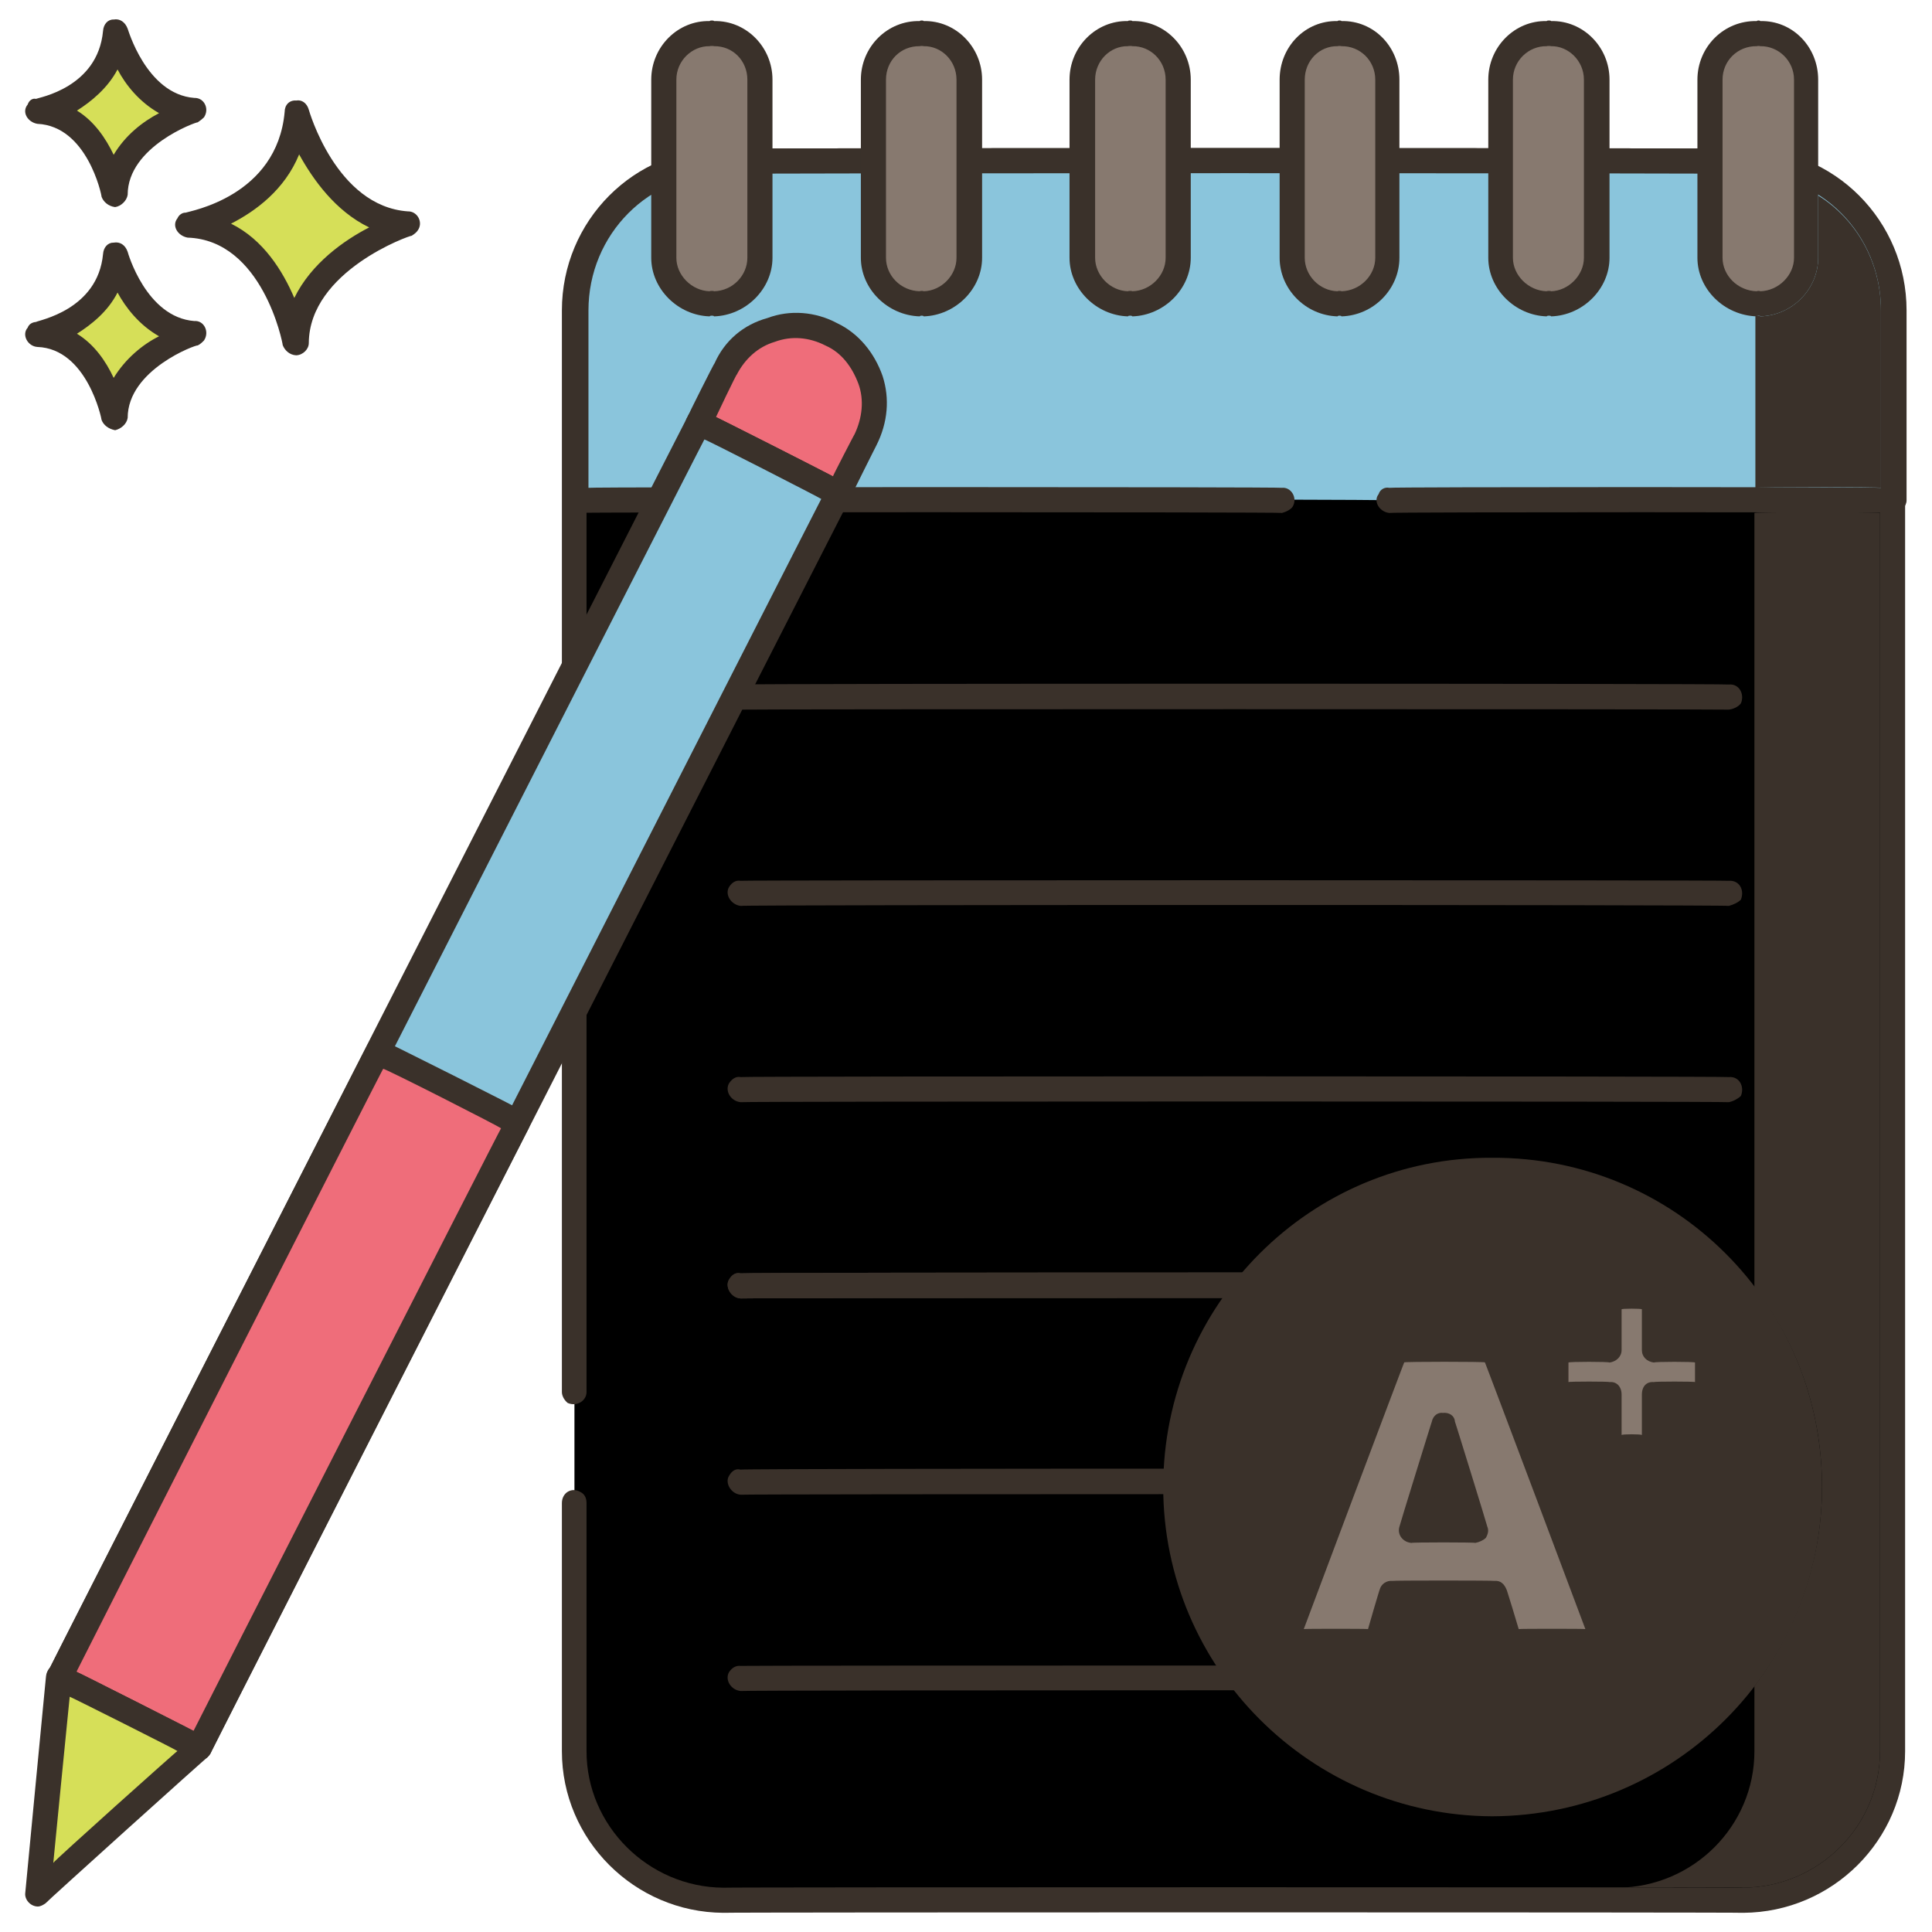 <svg xmlns="http://www.w3.org/2000/svg" version="1.1" xmlns:xlink="http://www.w3.org/1999/xlink" width="100%" height="100%" id="svgWorkerArea" viewBox="0 0 400 400" xmlns:artdraw="https://artdraw.muisca.co" style="background: white;"><defs id="defsdoc"><pattern id="patternBool" x="0" y="0" width="10" height="10" patternUnits="userSpaceOnUse" patternTransform="rotate(35)"><circle cx="5" cy="5" r="4" style="stroke: none;fill: #ff000070;"></circle></pattern></defs><g id="fileImp-990021911" class="cosito"><path id="pathImp-633972665" class="grouped" d="M118.933 311.191C118.933 310.901 118.933 362.401 118.933 362.571 118.933 379.401 132.733 393.401 149.733 393.426 149.733 393.401 360.933 393.401 360.933 393.426 377.933 393.401 391.933 379.401 391.933 362.571 391.933 362.401 391.933 64.201 391.933 64.27 391.933 47.101 377.933 33.201 360.933 33.416 360.933 33.201 149.733 33.201 149.733 33.416 132.733 33.201 118.933 47.101 118.933 64.27 118.933 64.201 118.933 310.901 118.933 311.191 118.933 310.901 118.933 310.901 118.933 311.191"></path><path id="pathImp-239195112" class="grouped" style="fill:#3a312a; " d="M360.933 396.027C360.933 395.901 149.733 395.901 149.733 396.027 131.333 395.901 116.334 380.901 116.334 362.573 116.334 362.401 116.334 310.901 116.334 311.193 116.334 309.001 118.433 307.801 120.234 308.942 120.933 309.301 121.433 310.001 121.433 311.193 121.433 310.901 121.433 362.401 121.433 362.573 121.433 378.001 134.233 390.701 149.733 390.828 149.733 390.701 360.933 390.701 360.933 390.828 376.634 390.701 389.233 378.001 389.233 362.573 389.233 362.401 389.233 64.201 389.233 64.27 389.233 48.501 376.634 35.801 360.933 36.015 360.933 35.801 149.733 35.801 149.733 36.015 134.233 35.801 121.433 48.501 121.433 64.27 121.433 64.201 121.433 287.901 121.433 288.218 121.433 290.001 119.433 291.301 117.534 290.469 116.834 289.901 116.334 289.001 116.334 288.218 116.334 287.901 116.334 64.201 116.334 64.27 116.334 45.701 131.333 30.601 149.733 30.816 149.733 30.601 360.933 30.601 360.933 30.816 379.433 30.601 394.433 45.701 394.433 64.27 394.433 64.201 394.433 362.401 394.433 362.573 394.433 380.901 379.433 395.901 360.933 396.027 360.933 395.901 360.933 395.901 360.933 396.027"></path><path id="pathImp-777363699" class="grouped" style="fill:#3a312a; fill:#3a312a; " d="M357.933 146.922C357.933 146.801 153.333 146.801 153.333 146.922 151.333 146.801 150.034 144.501 150.934 143.023 151.534 142.001 152.333 141.501 153.333 141.724 153.333 141.501 357.933 141.501 357.933 141.724 360.134 141.501 361.233 143.801 360.433 145.622 359.933 146.301 358.933 146.801 357.933 146.922 357.933 146.801 357.933 146.801 357.933 146.922M357.933 187.559C357.933 187.301 153.333 187.301 153.333 187.559 151.333 187.301 150.034 185.201 150.934 183.66 151.534 182.701 152.333 182.201 153.333 182.36 153.333 182.201 357.933 182.201 357.933 182.36 360.134 182.201 361.233 184.301 360.433 186.258 359.933 186.801 358.933 187.301 357.933 187.559 357.933 187.301 357.933 187.301 357.933 187.559M357.933 228.195C357.933 228.001 153.333 228.001 153.333 228.195 151.333 228.001 150.034 225.901 150.934 224.296 151.534 223.401 152.333 222.801 153.333 222.997 153.333 222.801 357.933 222.801 357.933 222.997 360.134 222.801 361.233 225.001 360.433 226.895 359.933 227.401 358.933 228.001 357.933 228.195 357.933 228.001 357.933 228.001 357.933 228.195M357.933 268.83C357.933 268.701 153.333 268.701 153.333 268.83 151.333 268.701 150.034 266.401 150.934 264.931 151.534 263.901 152.333 263.401 153.333 263.632 153.333 263.401 357.933 263.401 357.933 263.632 360.134 263.401 361.233 265.701 360.433 267.53 359.933 268.201 358.933 268.701 357.933 268.83 357.933 268.701 357.933 268.701 357.933 268.83"></path><path id="pathImp-390760256" class="grouped" style="fill:#3a312a; fill:#3a312a; fill:#3a312a; " d="M357.933 268.83C357.933 268.701 153.333 268.701 153.333 268.83 151.333 268.701 150.034 266.401 150.934 264.931 151.534 263.901 152.333 263.401 153.333 263.632 153.333 263.401 357.933 263.401 357.933 263.632 360.134 263.401 361.233 265.701 360.433 267.53 359.933 268.201 358.933 268.701 357.933 268.83 357.933 268.701 357.933 268.701 357.933 268.83M357.933 350.105C357.933 349.901 153.333 349.901 153.333 350.105 151.333 349.901 150.034 347.801 150.934 346.206 151.534 345.301 152.333 344.801 153.333 344.906 153.333 344.801 357.933 344.801 357.933 344.906 360.134 344.801 361.233 346.901 360.433 348.805 359.933 349.401 358.933 349.901 357.933 350.105 357.933 349.901 357.933 349.901 357.933 350.105M357.933 309.467C357.933 309.301 153.333 309.301 153.333 309.467 151.333 309.301 150.034 307.001 150.934 305.568 151.534 304.501 152.333 304.001 153.333 304.268 153.333 304.001 357.933 304.001 357.933 304.268 360.134 304.001 361.233 306.301 360.433 308.166 359.933 308.801 358.933 309.301 357.933 309.467 357.933 309.301 357.933 309.301 357.933 309.467"></path><path id="pathImp-665755872" class="grouped" style="fill:#3a312a; fill:#3a312a; fill:#3a312a; fill:#d6df58; " d="M61.434 23.399C61.434 23.201 67.433 45.201 84.433 46.353 84.433 46.201 61.533 54.001 61.334 70.964 61.334 70.801 56.834 47.301 38.934 46.601 38.934 46.301 59.733 43.201 61.434 23.399 61.434 23.201 61.434 23.201 61.434 23.399"></path><path id="pathImp-810987473" class="grouped" style="fill:#3a312a; fill:#3a312a; fill:#3a312a; fill:#d6df58; fill:#3a312a; " d="M61.334 73.563C59.934 73.501 58.934 72.501 58.533 71.453 58.533 71.001 54.334 49.701 38.834 49.197 36.733 48.801 35.533 46.701 36.733 45.202 37.033 44.501 37.733 44.001 38.434 44.029 39.233 43.701 57.334 40.701 58.934 23.179 58.934 21.701 59.934 20.701 61.334 20.811 62.434 20.601 63.533 21.301 63.934 22.72 63.934 22.701 69.534 42.701 84.433 43.761 86.433 43.701 87.734 46.101 86.433 47.789 86.234 48.101 85.734 48.501 85.234 48.811 84.933 48.701 64.034 56.101 63.934 71.025 63.934 72.301 62.733 73.501 61.334 73.563 61.334 73.501 61.334 73.501 61.334 73.563M47.834 46.307C54.533 49.601 58.533 56.101 60.934 61.688 64.433 54.501 71.334 49.701 76.433 47.085 69.433 43.701 64.834 37.201 61.934 31.969 58.934 39.301 52.934 43.701 47.834 46.307 47.834 46.201 47.834 46.201 47.834 46.307"></path><path id="pathImp-416104919" class="grouped" style="fill:#3a312a; fill:#3a312a; fill:#3a312a; fill:#d6df58; fill:#3a312a; fill:#d6df58; " d="M23.933 52.826C23.933 52.701 28.034 68.301 40.033 69.061 40.033 68.801 23.933 74.501 23.834 86.468 23.834 86.301 20.433 69.701 7.833 69.236 7.833 69.201 22.534 66.801 23.933 52.826 23.933 52.701 23.933 52.701 23.933 52.826"></path><path id="pathImp-345262764" class="grouped" style="fill:#3a312a; fill:#3a312a; fill:#3a312a; fill:#d6df58; fill:#3a312a; fill:#d6df58; fill:#3a312a; " d="M23.834 89.07C22.433 88.801 21.433 88.001 21.034 86.955 21.034 86.701 18.034 72.201 7.734 71.832 5.734 71.701 4.434 69.301 5.734 67.837 6.034 67.001 6.833 66.701 7.434 66.665 7.934 66.301 20.233 64.201 21.334 52.606 21.433 51.201 22.334 50.201 23.534 50.235 24.834 50.001 25.933 50.701 26.433 52.143 26.433 52.201 30.233 65.701 40.233 66.467 42.233 66.301 43.434 68.701 42.233 70.495 41.934 70.801 41.434 71.301 40.934 71.519 40.733 71.301 26.433 76.501 26.433 86.527 26.233 87.801 25.034 88.801 23.834 89.07 23.834 88.801 23.834 88.801 23.834 89.07M15.934 69.093C19.534 71.301 21.933 74.801 23.534 78.24 25.933 74.301 29.534 71.301 32.934 69.624 28.834 67.301 26.034 63.701 24.334 60.57 22.334 64.501 18.933 67.201 15.934 69.093 15.934 68.801 15.934 68.801 15.934 69.093"></path><path id="pathImp-726095025" class="grouped" style="fill:#3a312a; fill:#3a312a; fill:#3a312a; fill:#d6df58; fill:#3a312a; fill:#d6df58; fill:#3a312a; fill:#d6df58; " d="M23.933 6.63C23.933 6.501 28.034 22.001 40.033 22.867 40.033 22.701 23.933 28.201 23.834 40.274 23.834 40.201 20.433 23.601 7.833 23.043 7.833 22.801 22.534 20.701 23.933 6.63 23.933 6.501 23.933 6.501 23.933 6.63"></path><path id="pathImp-199036815" class="grouped" style="fill:#3a312a; fill:#3a312a; fill:#3a312a; fill:#d6df58; fill:#3a312a; fill:#d6df58; fill:#3a312a; fill:#d6df58; fill:#3a312a; " d="M23.834 42.876C22.433 42.701 21.433 41.801 21.034 40.761 21.034 40.301 18.034 26.101 7.734 25.638 5.734 25.301 4.434 23.201 5.734 21.636 6.034 20.701 6.833 20.301 7.434 20.473 7.934 20.201 20.233 18.201 21.334 6.414 21.433 5.001 22.334 4.001 23.534 4.043 24.834 3.801 25.933 4.601 26.433 5.953 26.433 5.801 30.233 19.501 40.233 20.275 42.233 20.201 43.434 22.501 42.233 24.293 41.934 24.601 41.434 25.001 40.934 25.326 40.733 25.201 26.433 30.301 26.433 40.337 26.233 41.601 25.034 42.701 23.834 42.876 23.834 42.701 23.834 42.701 23.834 42.876M15.934 22.899C19.534 25.101 21.933 28.701 23.534 32.047 25.933 28.001 29.534 25.201 32.934 23.429 28.834 21.101 26.034 17.601 24.334 14.376 22.334 18.201 18.933 21.001 15.934 22.899 15.934 22.701 15.934 22.701 15.934 22.899"></path><path id="pathImp-907835291" class="grouped" style="fill:#3a312a; fill:#3a312a; fill:#3a312a; fill:#d6df58; fill:#3a312a; fill:#d6df58; fill:#3a312a; fill:#d6df58; fill:#3a312a; fill:#8ac5dc; " d="M287.634 103.6C287.634 103.501 392.134 103.501 392.134 103.6 392.134 103.501 392.134 64.201 392.134 64.27 392.134 47.101 378.433 33.201 361.233 33.416 361.233 33.201 150.034 33.201 150.034 33.416 132.934 33.201 119.034 47.101 119.034 64.27 119.034 64.201 119.034 103.301 119.034 103.598 119.034 103.301 287.634 103.301 287.634 103.598 287.634 103.301 287.634 103.501 287.634 103.6"></path><path id="pathImp-805092821" class="grouped" style="fill:#3a312a; fill:#3a312a; fill:#3a312a; fill:#d6df58; fill:#3a312a; fill:#d6df58; fill:#3a312a; fill:#d6df58; fill:#3a312a; fill:#8ac5dc; fill:#3a312a; " d="M392.134 106.199C392.134 106.001 287.634 106.001 287.634 106.199 285.634 106.001 284.233 103.801 285.433 102.3 285.733 101.301 286.733 100.801 287.634 101 287.634 100.801 389.433 100.801 389.433 101 389.433 100.801 389.433 64.201 389.433 64.27 389.433 48.501 376.933 35.801 361.233 36.015 361.233 35.801 150.034 35.801 150.034 36.015 134.434 35.801 121.834 48.501 121.834 64.27 121.834 64.201 121.834 100.801 121.834 100.999 121.834 100.801 265.433 100.801 265.433 100.999 267.233 100.801 268.733 103.001 267.634 104.898 267.233 105.501 266.233 106.001 265.433 106.197 265.433 106.001 119.034 106.001 119.034 106.197 117.734 106.001 116.734 104.801 116.734 103.598 116.734 103.301 116.734 64.201 116.734 64.27 116.734 45.701 131.534 30.601 150.034 30.816 150.034 30.601 361.233 30.601 361.233 30.816 379.733 30.601 394.733 45.701 394.733 64.27 394.733 64.201 394.733 103.301 394.733 103.598 394.733 104.801 393.634 106.001 392.134 106.199 392.134 106.001 392.134 106.001 392.134 106.199"></path><path id="pathImp-408789194" class="grouped" style="fill:#3a312a; fill:#3a312a; fill:#3a312a; fill:#d6df58; fill:#3a312a; fill:#d6df58; fill:#3a312a; fill:#d6df58; fill:#3a312a; fill:#8ac5dc; fill:#3a312a; fill:#87796f; " d="M137.434 53.373C137.434 53.201 137.434 16.301 137.434 16.494 137.434 11.201 141.833 6.801 146.934 6.963 146.934 6.801 147.833 6.801 147.833 6.963 153.034 6.801 157.333 11.201 157.333 16.494 157.333 16.301 157.333 53.201 157.333 53.373 157.333 58.501 153.034 62.701 147.833 62.904 147.833 62.701 146.934 62.701 146.934 62.904 141.833 62.701 137.434 58.501 137.434 53.373 137.434 53.201 137.434 53.201 137.434 53.373"></path><path id="pathImp-433031056" class="grouped" style="fill:#3a312a; fill:#3a312a; fill:#3a312a; fill:#d6df58; fill:#3a312a; fill:#d6df58; fill:#3a312a; fill:#d6df58; fill:#3a312a; fill:#8ac5dc; fill:#3a312a; fill:#87796f; fill:#3a312a; " d="M147.833 65.502C147.833 65.301 146.934 65.301 146.934 65.502 140.333 65.301 134.833 59.801 134.833 53.372 134.833 53.201 134.833 16.301 134.833 16.494 134.833 9.701 140.333 4.201 146.934 4.364 146.934 4.201 147.833 4.201 147.833 4.364 154.434 4.201 159.934 9.701 159.934 16.494 159.934 16.301 159.934 53.201 159.934 53.372 159.934 59.801 154.434 65.301 147.833 65.502 147.833 65.301 147.833 65.301 147.833 65.502M146.934 9.562C143.233 9.501 140.034 12.601 140.034 16.494 140.034 16.301 140.034 53.201 140.034 53.372 140.034 57.001 143.233 60.201 146.934 60.303 146.934 60.201 147.833 60.201 147.833 60.303 151.733 60.201 154.733 57.001 154.733 53.372 154.733 53.201 154.733 16.301 154.733 16.494 154.733 12.601 151.733 9.501 147.833 9.562 147.833 9.501 146.934 9.501 146.934 9.562 146.934 9.501 146.934 9.501 146.934 9.562"></path><path id="pathImp-415255000" class="grouped" style="fill:#3a312a; fill:#3a312a; fill:#3a312a; fill:#d6df58; fill:#3a312a; fill:#d6df58; fill:#3a312a; fill:#d6df58; fill:#3a312a; fill:#8ac5dc; fill:#3a312a; fill:#87796f; fill:#3a312a; fill:#87796f; " d="M180.833 53.373C180.833 53.201 180.833 16.301 180.833 16.494 180.833 11.201 184.934 6.801 190.434 6.963 190.434 6.801 191.233 6.801 191.233 6.963 196.434 6.801 200.733 11.201 200.733 16.494 200.733 16.301 200.733 53.201 200.733 53.373 200.733 58.501 196.434 62.701 191.233 62.904 191.233 62.701 190.434 62.701 190.434 62.904 184.934 62.701 180.833 58.501 180.833 53.373 180.833 53.201 180.833 53.201 180.833 53.373"></path><path id="pathImp-725519149" class="grouped" style="fill:#3a312a; fill:#3a312a; fill:#3a312a; fill:#d6df58; fill:#3a312a; fill:#d6df58; fill:#3a312a; fill:#d6df58; fill:#3a312a; fill:#8ac5dc; fill:#3a312a; fill:#87796f; fill:#3a312a; fill:#87796f; fill:#3a312a; " d="M191.233 65.502C191.233 65.301 190.434 65.301 190.434 65.502 183.733 65.301 178.233 59.801 178.233 53.372 178.233 53.201 178.233 16.301 178.233 16.494 178.233 9.701 183.733 4.201 190.434 4.364 190.434 4.201 191.233 4.201 191.233 4.364 197.833 4.201 203.333 9.701 203.333 16.494 203.333 16.301 203.333 53.201 203.333 53.372 203.333 59.801 197.833 65.301 191.233 65.502 191.233 65.301 191.233 65.301 191.233 65.502M190.434 9.562C186.434 9.501 183.434 12.601 183.434 16.494 183.434 16.301 183.434 53.201 183.434 53.372 183.434 57.001 186.434 60.201 190.434 60.303 190.434 60.201 191.233 60.201 191.233 60.303 194.934 60.201 198.034 57.001 198.034 53.372 198.034 53.201 198.034 16.301 198.034 16.494 198.034 12.601 194.934 9.501 191.233 9.562 191.233 9.501 190.434 9.501 190.434 9.562 190.434 9.501 190.434 9.501 190.434 9.562"></path><path id="pathImp-507267513" class="grouped" style="fill:#3a312a; fill:#3a312a; fill:#3a312a; fill:#d6df58; fill:#3a312a; fill:#d6df58; fill:#3a312a; fill:#d6df58; fill:#3a312a; fill:#8ac5dc; fill:#3a312a; fill:#87796f; fill:#3a312a; fill:#87796f; fill:#3a312a; fill:#87796f; " d="M224.034 53.373C224.034 53.201 224.034 16.301 224.034 16.494 224.034 11.201 228.434 6.801 233.534 6.963 233.534 6.801 234.434 6.801 234.434 6.963 239.534 6.801 243.934 11.201 243.934 16.494 243.934 16.301 243.934 53.201 243.934 53.373 243.934 58.501 239.534 62.701 234.434 62.904 234.434 62.701 233.534 62.701 233.534 62.904 228.434 62.701 224.034 58.501 224.034 53.373 224.034 53.201 224.034 53.201 224.034 53.373"></path><path id="pathImp-747914138" class="grouped" style="fill:#3a312a; fill:#3a312a; fill:#3a312a; fill:#d6df58; fill:#3a312a; fill:#d6df58; fill:#3a312a; fill:#d6df58; fill:#3a312a; fill:#8ac5dc; fill:#3a312a; fill:#87796f; fill:#3a312a; fill:#87796f; fill:#3a312a; fill:#87796f; fill:#3a312a; " d="M234.434 65.502C234.434 65.301 233.534 65.301 233.534 65.502 226.934 65.301 221.434 59.801 221.434 53.372 221.434 53.201 221.434 16.301 221.434 16.494 221.434 9.701 226.934 4.201 233.534 4.364 233.534 4.201 234.434 4.201 234.434 4.364 241.034 4.201 246.534 9.701 246.534 16.494 246.534 16.301 246.534 53.201 246.534 53.372 246.534 59.801 241.034 65.301 234.434 65.502 234.434 65.301 234.434 65.301 234.434 65.502M233.534 9.562C229.833 9.501 226.733 12.601 226.733 16.494 226.733 16.301 226.733 53.201 226.733 53.372 226.733 57.001 229.833 60.201 233.534 60.303 233.534 60.201 234.434 60.201 234.434 60.303 238.233 60.201 241.333 57.001 241.333 53.372 241.333 53.201 241.333 16.301 241.333 16.494 241.333 12.601 238.233 9.501 234.434 9.562 234.434 9.501 233.534 9.501 233.534 9.562 233.534 9.501 233.534 9.501 233.534 9.562"></path><path id="pathImp-541524494" class="grouped" style="fill:#3a312a; fill:#3a312a; fill:#3a312a; fill:#d6df58; fill:#3a312a; fill:#d6df58; fill:#3a312a; fill:#d6df58; fill:#3a312a; fill:#8ac5dc; fill:#3a312a; fill:#87796f; fill:#3a312a; fill:#87796f; fill:#3a312a; fill:#87796f; fill:#3a312a; fill:#87796f; " d="M267.433 53.373C267.433 53.201 267.433 16.301 267.433 16.494 267.433 11.201 271.733 6.801 276.933 6.963 276.933 6.801 277.733 6.801 277.733 6.963 282.933 6.801 287.233 11.201 287.233 16.494 287.233 16.301 287.233 53.201 287.233 53.373 287.233 58.501 282.933 62.701 277.733 62.904 277.733 62.701 276.933 62.701 276.933 62.904 271.733 62.701 267.433 58.501 267.433 53.373 267.433 53.201 267.433 53.201 267.433 53.373"></path><path id="pathImp-726784415" class="grouped" style="fill:#3a312a; fill:#3a312a; fill:#3a312a; fill:#d6df58; fill:#3a312a; fill:#d6df58; fill:#3a312a; fill:#d6df58; fill:#3a312a; fill:#8ac5dc; fill:#3a312a; fill:#87796f; fill:#3a312a; fill:#87796f; fill:#3a312a; fill:#87796f; fill:#3a312a; fill:#87796f; fill:#3a312a; " d="M277.733 65.502C277.733 65.301 276.933 65.301 276.933 65.502 270.233 65.301 264.933 59.801 264.933 53.372 264.933 53.201 264.933 16.301 264.933 16.494 264.933 9.701 270.233 4.201 276.933 4.364 276.933 4.201 277.733 4.201 277.733 4.364 284.433 4.201 289.733 9.701 289.733 16.494 289.733 16.301 289.733 53.201 289.733 53.372 289.733 59.801 284.433 65.301 277.733 65.502 277.733 65.301 277.733 65.301 277.733 65.502M276.933 9.562C273.134 9.501 270.134 12.601 270.134 16.494 270.134 16.301 270.134 53.201 270.134 53.372 270.134 57.001 273.134 60.201 276.933 60.303 276.933 60.201 277.733 60.201 277.733 60.303 281.634 60.201 284.733 57.001 284.733 53.372 284.733 53.201 284.733 16.301 284.733 16.494 284.733 12.601 281.634 9.501 277.733 9.562 277.733 9.501 276.933 9.501 276.933 9.562 276.933 9.501 276.933 9.501 276.933 9.562"></path><path id="pathImp-353006293" class="grouped" style="fill:#3a312a; fill:#3a312a; fill:#3a312a; fill:#d6df58; fill:#3a312a; fill:#d6df58; fill:#3a312a; fill:#d6df58; fill:#3a312a; fill:#8ac5dc; fill:#3a312a; fill:#87796f; fill:#3a312a; fill:#87796f; fill:#3a312a; fill:#87796f; fill:#3a312a; fill:#87796f; fill:#3a312a; fill:#87796f; " d="M310.733 53.373C310.733 53.201 310.733 16.301 310.733 16.494 310.733 11.201 314.933 6.801 320.233 6.963 320.233 6.801 321.134 6.801 321.134 6.963 326.233 6.801 330.634 11.201 330.634 16.494 330.634 16.301 330.634 53.201 330.634 53.373 330.634 58.501 326.233 62.701 321.134 62.904 321.134 62.701 320.233 62.701 320.233 62.904 314.933 62.701 310.733 58.501 310.733 53.373 310.733 53.201 310.733 53.201 310.733 53.373"></path><path id="pathImp-860105185" class="grouped" style="fill:#3a312a; fill:#3a312a; fill:#3a312a; fill:#d6df58; fill:#3a312a; fill:#d6df58; fill:#3a312a; fill:#d6df58; fill:#3a312a; fill:#8ac5dc; fill:#3a312a; fill:#87796f; fill:#3a312a; fill:#87796f; fill:#3a312a; fill:#87796f; fill:#3a312a; fill:#87796f; fill:#3a312a; fill:#87796f; fill:#3a312a; " d="M321.134 65.502C321.134 65.301 320.233 65.301 320.233 65.502 313.634 65.301 308.134 59.801 308.134 53.372 308.134 53.201 308.134 16.301 308.134 16.494 308.134 9.701 313.634 4.201 320.233 4.364 320.233 4.201 321.134 4.201 321.134 4.364 327.733 4.201 333.233 9.701 333.233 16.494 333.233 16.301 333.233 53.201 333.233 53.372 333.233 59.801 327.733 65.301 321.134 65.502 321.134 65.301 321.134 65.301 321.134 65.502M320.233 9.562C316.433 9.501 313.233 12.601 313.233 16.494 313.233 16.301 313.233 53.201 313.233 53.372 313.233 57.001 316.433 60.201 320.233 60.303 320.233 60.201 321.134 60.201 321.134 60.303 324.733 60.201 327.933 57.001 327.933 53.372 327.933 53.201 327.933 16.301 327.933 16.494 327.933 12.601 324.733 9.501 321.134 9.562 321.134 9.501 320.233 9.501 320.233 9.562 320.233 9.501 320.233 9.501 320.233 9.562"></path><path id="pathImp-37570901" class="grouped" style="fill:#3a312a; fill:#3a312a; fill:#3a312a; fill:#d6df58; fill:#3a312a; fill:#d6df58; fill:#3a312a; fill:#d6df58; fill:#3a312a; fill:#8ac5dc; fill:#3a312a; fill:#87796f; fill:#3a312a; fill:#87796f; fill:#3a312a; fill:#87796f; fill:#3a312a; fill:#87796f; fill:#3a312a; fill:#87796f; fill:#3a312a; fill:#87796f; " d="M354.134 53.373C354.134 53.201 354.134 16.301 354.134 16.494 354.134 11.201 358.233 6.801 363.733 6.963 363.733 6.801 364.433 6.801 364.433 6.963 369.733 6.801 373.933 11.201 373.933 16.494 373.933 16.301 373.933 53.201 373.933 53.373 373.933 58.501 369.733 62.701 364.433 62.904 364.433 62.701 363.733 62.701 363.733 62.904 358.233 62.701 354.134 58.501 354.134 53.373 354.134 53.201 354.134 53.201 354.134 53.373"></path><path id="pathImp-820405963" class="grouped" style="fill:#3a312a; fill:#3a312a; fill:#3a312a; fill:#d6df58; fill:#3a312a; fill:#d6df58; fill:#3a312a; fill:#d6df58; fill:#3a312a; fill:#8ac5dc; fill:#3a312a; fill:#87796f; fill:#3a312a; fill:#87796f; fill:#3a312a; fill:#87796f; fill:#3a312a; fill:#87796f; fill:#3a312a; fill:#87796f; fill:#3a312a; fill:#87796f; fill:#3a312a; " d="M364.433 65.502C364.433 65.301 363.733 65.301 363.733 65.502 356.933 65.301 351.433 59.801 351.433 53.372 351.433 53.201 351.433 16.301 351.433 16.494 351.433 9.701 356.933 4.201 363.733 4.364 363.733 4.201 364.433 4.201 364.433 4.364 371.134 4.201 376.433 9.701 376.433 16.494 376.433 16.301 376.433 53.201 376.433 53.372 376.433 59.801 371.134 65.301 364.433 65.502 364.433 65.301 364.433 65.301 364.433 65.502M363.733 9.562C359.733 9.501 356.634 12.601 356.634 16.494 356.634 16.301 356.634 53.201 356.634 53.372 356.634 57.001 359.733 60.201 363.733 60.303 363.733 60.201 364.433 60.201 364.433 60.303 368.233 60.201 371.433 57.001 371.433 53.372 371.433 53.201 371.433 16.301 371.433 16.494 371.433 12.601 368.233 9.501 364.433 9.562 364.433 9.501 363.733 9.501 363.733 9.562 363.733 9.501 363.733 9.501 363.733 9.562"></path><path id="pathImp-162152999" class="grouped" style="fill:#3a312a; fill:#3a312a; fill:#3a312a; fill:#d6df58; fill:#3a312a; fill:#d6df58; fill:#3a312a; fill:#d6df58; fill:#3a312a; fill:#8ac5dc; fill:#3a312a; fill:#87796f; fill:#3a312a; fill:#87796f; fill:#3a312a; fill:#87796f; fill:#3a312a; fill:#87796f; fill:#3a312a; fill:#87796f; fill:#3a312a; fill:#87796f; fill:#3a312a; fill:#ef6d7a; " d="M173.534 102.16C173.534 102.001 179.333 91.001 179.333 91.069 184.934 79.801 176.333 66.701 163.833 67.514 157.934 67.701 152.934 71.001 150.333 76.409 150.333 76.201 144.534 87.301 144.534 87.499 144.534 87.301 173.534 102.001 173.534 102.16 173.534 102.001 173.534 102.001 173.534 102.16"></path><path id="pathImp-391221239" class="grouped" style="fill:#3a312a; fill:#3a312a; fill:#3a312a; fill:#d6df58; fill:#3a312a; fill:#d6df58; fill:#3a312a; fill:#d6df58; fill:#3a312a; fill:#8ac5dc; fill:#3a312a; fill:#87796f; fill:#3a312a; fill:#87796f; fill:#3a312a; fill:#87796f; fill:#3a312a; fill:#87796f; fill:#3a312a; fill:#87796f; fill:#3a312a; fill:#87796f; fill:#3a312a; fill:#ef6d7a; fill:#3a312a; " d="M173.534 104.757C173.333 104.501 172.934 104.501 172.434 104.478 172.434 104.301 143.434 89.701 143.434 89.82 142.034 89.001 141.534 87.501 142.333 86.326 142.333 86.201 147.934 75.001 147.934 75.236 150.034 70.501 153.934 67.201 158.934 65.831 163.534 64.101 168.833 64.501 173.333 66.916 177.733 69.001 181.034 73.001 182.733 77.854 184.233 82.501 183.833 87.501 181.434 92.241 181.434 92.201 175.934 103.201 175.934 103.329 175.434 104.001 174.534 104.501 173.534 104.757 173.534 104.501 173.534 104.501 173.534 104.757M148.233 86.352C148.233 86.301 172.434 98.501 172.434 98.664 172.434 98.501 176.934 89.801 176.934 89.894 178.534 86.501 178.934 82.801 177.733 79.476 176.434 76.001 174.233 73.001 170.934 71.555 167.534 69.801 163.833 69.501 160.434 70.768 156.934 71.801 154.233 74.301 152.534 77.58 152.534 77.301 148.233 86.301 148.233 86.352 148.233 86.301 148.233 86.301 148.233 86.352"></path><path id="pathImp-435553805" class="grouped" style="fill:#3a312a; fill:#3a312a; fill:#3a312a; fill:#d6df58; fill:#3a312a; fill:#d6df58; fill:#3a312a; fill:#d6df58; fill:#3a312a; fill:#8ac5dc; fill:#3a312a; fill:#87796f; fill:#3a312a; fill:#87796f; fill:#3a312a; fill:#87796f; fill:#3a312a; fill:#87796f; fill:#3a312a; fill:#87796f; fill:#3a312a; fill:#87796f; fill:#3a312a; fill:#ef6d7a; fill:#3a312a; fill:#8ac5dc; " d="M173.534 102.16C173.534 102.001 41.334 361.701 41.334 361.921 41.334 361.701 12.334 347.001 12.334 347.261 12.334 347.001 144.534 87.301 144.534 87.499 144.534 87.301 173.534 102.001 173.534 102.16"></path><path id="pathImp-850014665" class="grouped" style="fill:#3a312a; fill:#3a312a; fill:#3a312a; fill:#d6df58; fill:#3a312a; fill:#d6df58; fill:#3a312a; fill:#d6df58; fill:#3a312a; fill:#8ac5dc; fill:#3a312a; fill:#87796f; fill:#3a312a; fill:#87796f; fill:#3a312a; fill:#87796f; fill:#3a312a; fill:#87796f; fill:#3a312a; fill:#87796f; fill:#3a312a; fill:#87796f; fill:#3a312a; fill:#ef6d7a; fill:#3a312a; fill:#8ac5dc; fill:#3a312a; " d="M41.334 364.521C40.934 364.401 40.434 364.401 40.033 364.242 40.033 364.001 11.034 349.401 11.034 349.582 9.834 348.801 9.233 347.201 9.934 346.083 9.934 345.901 142.333 86.201 142.333 86.321 142.934 84.801 144.434 84.501 145.833 85.181 145.833 85.001 174.833 99.801 174.833 99.839 176.034 100.301 176.534 102.001 175.934 103.338 175.934 103.201 43.533 362.901 43.533 363.1 43.033 363.801 42.233 364.401 41.334 364.521 41.334 364.401 41.334 364.401 41.334 364.521M15.834 346.118C15.834 346.001 40.033 358.301 40.033 358.433 40.033 358.301 170.034 103.201 170.034 103.302 170.034 103.201 145.833 90.801 145.833 90.988 145.833 90.801 15.834 346.001 15.834 346.118 15.834 346.001 15.834 346.001 15.834 346.118"></path><path id="pathImp-878581087" class="grouped" style="fill:#3a312a; fill:#3a312a; fill:#3a312a; fill:#d6df58; fill:#3a312a; fill:#d6df58; fill:#3a312a; fill:#d6df58; fill:#3a312a; fill:#8ac5dc; fill:#3a312a; fill:#87796f; fill:#3a312a; fill:#87796f; fill:#3a312a; fill:#87796f; fill:#3a312a; fill:#87796f; fill:#3a312a; fill:#87796f; fill:#3a312a; fill:#87796f; fill:#3a312a; fill:#ef6d7a; fill:#3a312a; fill:#8ac5dc; fill:#3a312a; fill:#ef6d7a; " d="M78.234 217.807C78.234 217.701 12.334 347.001 12.334 347.261 12.334 347.001 41.334 361.701 41.334 361.921 41.334 361.701 107.334 232.401 107.334 232.467 107.334 232.401 78.234 217.701 78.234 217.807"></path><path id="pathImp-443426762" class="grouped" style="fill:#3a312a; fill:#3a312a; fill:#3a312a; fill:#d6df58; fill:#3a312a; fill:#d6df58; fill:#3a312a; fill:#d6df58; fill:#3a312a; fill:#8ac5dc; fill:#3a312a; fill:#87796f; fill:#3a312a; fill:#87796f; fill:#3a312a; fill:#87796f; fill:#3a312a; fill:#87796f; fill:#3a312a; fill:#87796f; fill:#3a312a; fill:#87796f; fill:#3a312a; fill:#ef6d7a; fill:#3a312a; fill:#8ac5dc; fill:#3a312a; fill:#ef6d7a; fill:#3a312a; " d="M41.334 364.521C40.934 364.401 40.434 364.401 40.033 364.242 40.033 364.001 11.034 349.401 11.034 349.582 9.834 348.801 9.233 347.201 9.934 346.083 9.934 345.901 75.933 216.501 75.933 216.628 76.433 215.301 78.034 214.701 79.433 215.488 79.433 215.401 108.433 229.901 108.433 230.148 109.534 230.701 110.034 232.301 109.433 233.647 109.433 233.501 43.533 362.901 43.533 363.102 43.033 363.801 42.233 364.401 41.334 364.521 41.334 364.401 41.334 364.401 41.334 364.521M15.834 346.118C15.834 346.001 40.033 358.301 40.033 358.433 40.033 358.301 103.734 233.401 103.734 233.611 103.734 233.401 79.334 221.001 79.334 221.295 79.334 221.001 15.834 346.001 15.834 346.118 15.834 346.001 15.834 346.001 15.834 346.118"></path><path id="pathImp-127489291" class="grouped" style="fill:#3a312a; fill:#3a312a; fill:#3a312a; fill:#d6df58; fill:#3a312a; fill:#d6df58; fill:#3a312a; fill:#d6df58; fill:#3a312a; fill:#8ac5dc; fill:#3a312a; fill:#87796f; fill:#3a312a; fill:#87796f; fill:#3a312a; fill:#87796f; fill:#3a312a; fill:#87796f; fill:#3a312a; fill:#87796f; fill:#3a312a; fill:#87796f; fill:#3a312a; fill:#ef6d7a; fill:#3a312a; fill:#8ac5dc; fill:#3a312a; fill:#ef6d7a; fill:#3a312a; fill:#d6df58; " d="M41.334 361.921C41.334 361.701 12.334 347.001 12.334 347.261 12.334 347.001 7.833 392.001 7.833 392.128 7.833 392.001 41.334 361.701 41.334 361.921"></path><path id="pathImp-597341989" class="grouped" style="fill:#3a312a; fill:#3a312a; fill:#3a312a; fill:#d6df58; fill:#3a312a; fill:#d6df58; fill:#3a312a; fill:#d6df58; fill:#3a312a; fill:#8ac5dc; fill:#3a312a; fill:#87796f; fill:#3a312a; fill:#87796f; fill:#3a312a; fill:#87796f; fill:#3a312a; fill:#87796f; fill:#3a312a; fill:#87796f; fill:#3a312a; fill:#87796f; fill:#3a312a; fill:#ef6d7a; fill:#3a312a; fill:#8ac5dc; fill:#3a312a; fill:#ef6d7a; fill:#3a312a; fill:#d6df58; fill:#3a312a; " d="M7.833 394.727C6.234 394.701 5.034 393.201 5.234 391.871 5.234 391.801 9.534 346.801 9.534 347.005 9.834 344.901 11.733 343.901 13.434 344.941 13.434 344.901 42.434 359.401 42.434 359.601 43.934 360.301 44.434 362.401 42.934 363.85 42.934 363.701 9.434 393.901 9.434 394.057 8.934 394.401 8.434 394.701 7.833 394.727 7.833 394.701 7.833 394.701 7.833 394.727M14.434 351.29C14.434 351.201 11.034 385.401 11.034 385.69 11.034 385.401 36.733 362.401 36.733 362.532 36.733 362.401 14.434 351.201 14.434 351.29 14.434 351.201 14.434 351.201 14.434 351.29"></path><path id="circleImp-475444764" class="grouped" style="fill:#3a312a; fill:#3a312a; fill:#3a312a; fill:#d6df58; fill:#3a312a; fill:#d6df58; fill:#3a312a; fill:#d6df58; fill:#3a312a; fill:#8ac5dc; fill:#3a312a; fill:#87796f; fill:#3a312a; fill:#87796f; fill:#3a312a; fill:#87796f; fill:#3a312a; fill:#87796f; fill:#3a312a; fill:#87796f; fill:#3a312a; fill:#87796f; fill:#3a312a; fill:#ef6d7a; fill:#3a312a; fill:#8ac5dc; fill:#3a312a; fill:#ef6d7a; fill:#3a312a; fill:#d6df58; fill:#3a312a; " d="M248.434 332.961C234.733 299.401 250.434 260.901 283.933 247.292 317.433 233.301 355.733 249.201 369.733 282.777 383.433 316.001 367.634 354.401 334.134 368.446 300.733 382.301 262.433 366.301 248.434 332.961 248.434 332.901 248.434 332.901 248.434 332.961"></path><path id="pathImp-590915138" class="grouped" style="fill:#3a312a; fill:#3a312a; fill:#3a312a; fill:#d6df58; fill:#3a312a; fill:#d6df58; fill:#3a312a; fill:#d6df58; fill:#3a312a; fill:#8ac5dc; fill:#3a312a; fill:#87796f; fill:#3a312a; fill:#87796f; fill:#3a312a; fill:#87796f; fill:#3a312a; fill:#87796f; fill:#3a312a; fill:#87796f; fill:#3a312a; fill:#87796f; fill:#3a312a; fill:#ef6d7a; fill:#3a312a; fill:#8ac5dc; fill:#3a312a; fill:#ef6d7a; fill:#3a312a; fill:#d6df58; fill:#3a312a; fill:#3a312a; " d="M308.933 376.043C271.433 375.901 240.833 345.401 240.833 307.876 240.833 270.001 271.433 239.501 308.933 239.707 346.733 239.501 377.233 270.001 377.233 307.876 377.233 345.401 346.733 375.901 308.933 376.043 308.933 375.901 308.933 375.901 308.933 376.043M308.933 244.907C274.233 244.801 245.934 272.901 245.934 307.878 245.934 342.401 274.233 370.801 308.933 370.846 343.733 370.801 371.933 342.401 371.933 307.878 371.933 272.901 343.733 244.801 308.933 244.907 308.933 244.801 308.933 244.801 308.933 244.907"></path><path id="pathImp-293160277" class="grouped" style="fill:#3a312a; fill:#3a312a; fill:#3a312a; fill:#d6df58; fill:#3a312a; fill:#d6df58; fill:#3a312a; fill:#d6df58; fill:#3a312a; fill:#8ac5dc; fill:#3a312a; fill:#87796f; fill:#3a312a; fill:#87796f; fill:#3a312a; fill:#87796f; fill:#3a312a; fill:#87796f; fill:#3a312a; fill:#87796f; fill:#3a312a; fill:#87796f; fill:#3a312a; fill:#ef6d7a; fill:#3a312a; fill:#8ac5dc; fill:#3a312a; fill:#ef6d7a; fill:#3a312a; fill:#d6df58; fill:#3a312a; fill:#3a312a; fill:#87796f; " d="M309.433 329.911C309.433 329.901 288.233 329.901 288.233 329.911 288.233 329.901 285.233 339.801 285.233 339.884 285.233 339.801 266.233 339.801 266.233 339.884 266.233 339.801 288.933 279.301 288.933 279.467 288.933 279.301 309.233 279.301 309.233 279.467 309.233 279.301 331.933 339.801 331.933 339.884 331.933 339.801 312.433 339.801 312.433 339.884 312.433 339.801 309.433 329.901 309.433 329.911 309.433 329.901 309.433 329.901 309.433 329.911M305.433 316.845C305.433 316.801 298.733 294.901 298.733 295.127 298.733 294.901 292.233 316.801 292.233 316.845 292.233 316.801 305.433 316.801 305.433 316.845 305.433 316.801 305.433 316.801 305.433 316.845"></path><path id="pathImp-338799302" class="grouped" style="fill:#3a312a; fill:#3a312a; fill:#3a312a; fill:#d6df58; fill:#3a312a; fill:#d6df58; fill:#3a312a; fill:#d6df58; fill:#3a312a; fill:#8ac5dc; fill:#3a312a; fill:#87796f; fill:#3a312a; fill:#87796f; fill:#3a312a; fill:#87796f; fill:#3a312a; fill:#87796f; fill:#3a312a; fill:#87796f; fill:#3a312a; fill:#87796f; fill:#3a312a; fill:#ef6d7a; fill:#3a312a; fill:#8ac5dc; fill:#3a312a; fill:#ef6d7a; fill:#3a312a; fill:#d6df58; fill:#3a312a; fill:#3a312a; fill:#87796f; fill:#3a312a; " d="M331.933 342.484C331.933 342.401 312.433 342.401 312.433 342.484 311.233 342.401 310.233 341.501 309.933 340.64 309.933 340.501 307.433 332.301 307.433 332.512 307.433 332.301 290.134 332.301 290.134 332.512 290.134 332.301 287.733 340.401 287.733 340.622 287.433 341.501 286.433 342.401 285.233 342.485 285.233 342.401 266.233 342.401 266.233 342.485 264.233 342.401 263.233 340.501 263.733 338.973 263.733 338.901 286.433 278.401 286.433 278.555 286.733 277.401 287.933 276.801 288.933 276.869 288.933 276.801 309.233 276.801 309.233 276.869 310.233 276.801 311.233 277.401 311.634 278.555 311.634 278.401 334.433 338.901 334.433 338.973 334.933 340.501 333.733 342.401 331.933 342.484 331.933 342.401 331.933 342.401 331.933 342.484M314.433 337.285C314.433 337.201 328.233 337.201 328.233 337.285 328.233 337.201 307.433 281.901 307.433 282.066 307.433 281.901 290.733 281.901 290.733 282.066 290.733 281.901 269.933 337.201 269.933 337.285 269.933 337.201 283.233 337.201 283.233 337.285 283.233 337.201 285.634 329.001 285.634 329.175 285.933 327.901 287.134 327.201 288.233 327.312 288.233 327.201 309.433 327.201 309.433 327.312 310.634 327.201 311.433 327.901 311.933 329.156 311.933 329.001 314.433 337.201 314.433 337.285 314.433 337.201 314.433 337.201 314.433 337.285M305.433 319.445C305.433 319.301 292.233 319.301 292.233 319.445 290.433 319.301 289.233 317.701 289.733 316.09 289.733 315.901 296.433 294.301 296.433 294.371 296.733 293.001 297.733 292.401 298.733 292.527 298.733 292.401 298.733 292.401 298.733 292.527 299.933 292.401 301.134 293.001 301.233 294.364 301.233 294.201 307.933 315.901 307.933 316.083 308.233 316.801 308.134 317.501 307.634 318.391 307.134 318.901 306.233 319.301 305.433 319.445 305.433 319.301 305.433 319.301 305.433 319.445M295.733 314.246C295.733 314.201 301.933 314.201 301.933 314.246 301.933 314.201 298.733 303.901 298.733 304.025 298.733 303.901 295.733 314.201 295.733 314.246 295.733 314.201 295.733 314.201 295.733 314.246"></path><path id="pathImp-486376807" class="grouped" style="fill:#3a312a; fill:#3a312a; fill:#3a312a; fill:#d6df58; fill:#3a312a; fill:#d6df58; fill:#3a312a; fill:#d6df58; fill:#3a312a; fill:#8ac5dc; fill:#3a312a; fill:#87796f; fill:#3a312a; fill:#87796f; fill:#3a312a; fill:#87796f; fill:#3a312a; fill:#87796f; fill:#3a312a; fill:#87796f; fill:#3a312a; fill:#87796f; fill:#3a312a; fill:#ef6d7a; fill:#3a312a; fill:#8ac5dc; fill:#3a312a; fill:#ef6d7a; fill:#3a312a; fill:#d6df58; fill:#3a312a; fill:#3a312a; fill:#87796f; fill:#3a312a; fill:#87796f; " d="M322.433 279.501C322.433 279.401 333.233 279.401 333.233 279.501 333.233 279.401 333.233 268.301 333.233 268.48 333.233 268.301 342.433 268.301 342.433 268.48 342.433 268.301 342.433 279.401 342.433 279.501 342.433 279.401 353.634 279.401 353.634 279.501 353.634 279.401 353.634 288.501 353.634 288.746 353.634 288.501 342.433 288.501 342.433 288.746 342.433 288.501 342.433 299.401 342.433 299.71 342.433 299.401 333.233 299.401 333.233 299.71 333.233 299.401 333.233 288.501 333.233 288.746 333.233 288.501 322.433 288.501 322.433 288.746 322.433 288.501 322.433 279.401 322.433 279.501 322.433 279.401 322.433 279.401 322.433 279.501"></path><path id="pathImp-719785520" class="grouped" style="fill:#3a312a; fill:#3a312a; fill:#3a312a; fill:#d6df58; fill:#3a312a; fill:#d6df58; fill:#3a312a; fill:#d6df58; fill:#3a312a; fill:#8ac5dc; fill:#3a312a; fill:#87796f; fill:#3a312a; fill:#87796f; fill:#3a312a; fill:#87796f; fill:#3a312a; fill:#87796f; fill:#3a312a; fill:#87796f; fill:#3a312a; fill:#87796f; fill:#3a312a; fill:#ef6d7a; fill:#3a312a; fill:#8ac5dc; fill:#3a312a; fill:#ef6d7a; fill:#3a312a; fill:#d6df58; fill:#3a312a; fill:#3a312a; fill:#87796f; fill:#3a312a; fill:#87796f; fill:#3a312a; " d="M342.433 302.312C342.433 302.201 333.233 302.201 333.233 302.312 331.733 302.201 330.733 300.901 330.733 299.712 330.733 299.401 330.733 291.201 330.733 291.346 330.733 291.201 322.433 291.201 322.433 291.346 320.933 291.201 319.733 289.901 319.733 288.746 319.733 288.501 319.733 279.401 319.733 279.501 319.733 277.901 320.933 276.801 322.433 276.902 322.433 276.801 330.733 276.801 330.733 276.902 330.733 276.801 330.733 268.301 330.733 268.48 330.733 266.901 331.733 265.701 333.233 265.881 333.233 265.701 342.433 265.701 342.433 265.881 343.933 265.701 345.134 266.901 345.134 268.48 345.134 268.301 345.134 276.801 345.134 276.902 345.134 276.801 353.634 276.801 353.634 276.902 354.933 276.801 356.134 277.901 356.134 279.501 356.134 279.401 356.134 288.501 356.134 288.746 356.134 289.901 354.933 291.201 353.634 291.346 353.634 291.201 345.134 291.201 345.134 291.346 345.134 291.201 345.134 299.401 345.134 299.712 345.134 300.901 343.933 302.201 342.433 302.312 342.433 302.201 342.433 302.201 342.433 302.312M335.733 297.113C335.733 296.901 339.933 296.901 339.933 297.113 339.933 296.901 339.933 288.501 339.933 288.746 339.933 287.001 340.933 286.001 342.433 286.147 342.433 286.001 350.933 286.001 350.933 286.147 350.933 286.001 350.933 281.901 350.933 282.101 350.933 281.901 342.433 281.901 342.433 282.101 340.933 281.901 339.933 280.901 339.933 279.501 339.933 279.401 339.933 270.901 339.933 271.079 339.933 270.901 335.733 270.901 335.733 271.079 335.733 270.901 335.733 279.401 335.733 279.501 335.733 280.901 334.634 281.901 333.233 282.101 333.233 281.901 324.733 281.901 324.733 282.101 324.733 281.901 324.733 286.001 324.733 286.147 324.733 286.001 333.233 286.001 333.233 286.147 334.634 286.001 335.733 287.001 335.733 288.746 335.733 288.501 335.733 296.901 335.733 297.113 335.733 296.901 335.733 296.901 335.733 297.113"></path><path id="pathImp-42786932" class="grouped" style="fill:#3a312a; fill:#3a312a; fill:#3a312a; fill:#d6df58; fill:#3a312a; fill:#d6df58; fill:#3a312a; fill:#d6df58; fill:#3a312a; fill:#8ac5dc; fill:#3a312a; fill:#87796f; fill:#3a312a; fill:#87796f; fill:#3a312a; fill:#87796f; fill:#3a312a; fill:#87796f; fill:#3a312a; fill:#87796f; fill:#3a312a; fill:#87796f; fill:#3a312a; fill:#ef6d7a; fill:#3a312a; fill:#8ac5dc; fill:#3a312a; fill:#ef6d7a; fill:#3a312a; fill:#d6df58; fill:#3a312a; fill:#3a312a; fill:#87796f; fill:#3a312a; fill:#87796f; fill:#3a312a; " d="M363.233 106.199C363.233 106.001 363.233 266.401 363.233 266.648 372.433 278.401 377.233 292.901 377.233 307.874 377.233 323.201 371.933 337.501 363.233 349.1 363.233 348.901 363.233 362.401 363.233 362.582 363.233 378.001 350.634 390.701 334.933 390.828 334.933 390.701 360.933 390.701 360.933 390.828 376.634 390.701 389.233 378.001 389.233 362.582 389.233 362.401 389.233 106.001 389.233 106.199 389.233 106.001 363.233 106.001 363.233 106.199 363.233 106.001 363.233 106.001 363.233 106.199"></path><path id="pathImp-767902667" class="grouped" style="fill:#3a312a; fill:#3a312a; fill:#3a312a; fill:#d6df58; fill:#3a312a; fill:#d6df58; fill:#3a312a; fill:#d6df58; fill:#3a312a; fill:#8ac5dc; fill:#3a312a; fill:#87796f; fill:#3a312a; fill:#87796f; fill:#3a312a; fill:#87796f; fill:#3a312a; fill:#87796f; fill:#3a312a; fill:#87796f; fill:#3a312a; fill:#87796f; fill:#3a312a; fill:#ef6d7a; fill:#3a312a; fill:#8ac5dc; fill:#3a312a; fill:#ef6d7a; fill:#3a312a; fill:#d6df58; fill:#3a312a; fill:#3a312a; fill:#87796f; fill:#3a312a; fill:#87796f; fill:#3a312a; " d="M389.433 64.261C389.433 64.101 389.433 100.801 389.433 100.999 389.433 100.801 363.433 100.801 363.433 100.999 363.433 100.801 363.433 65.301 363.433 65.509 363.433 65.301 364.433 65.301 364.433 65.509 371.134 65.301 376.433 59.801 376.433 53.379 376.433 53.201 376.433 40.201 376.433 40.486 384.233 45.301 389.433 54.201 389.433 64.261 389.433 64.101 389.433 64.101 389.433 64.261"></path></g></svg>